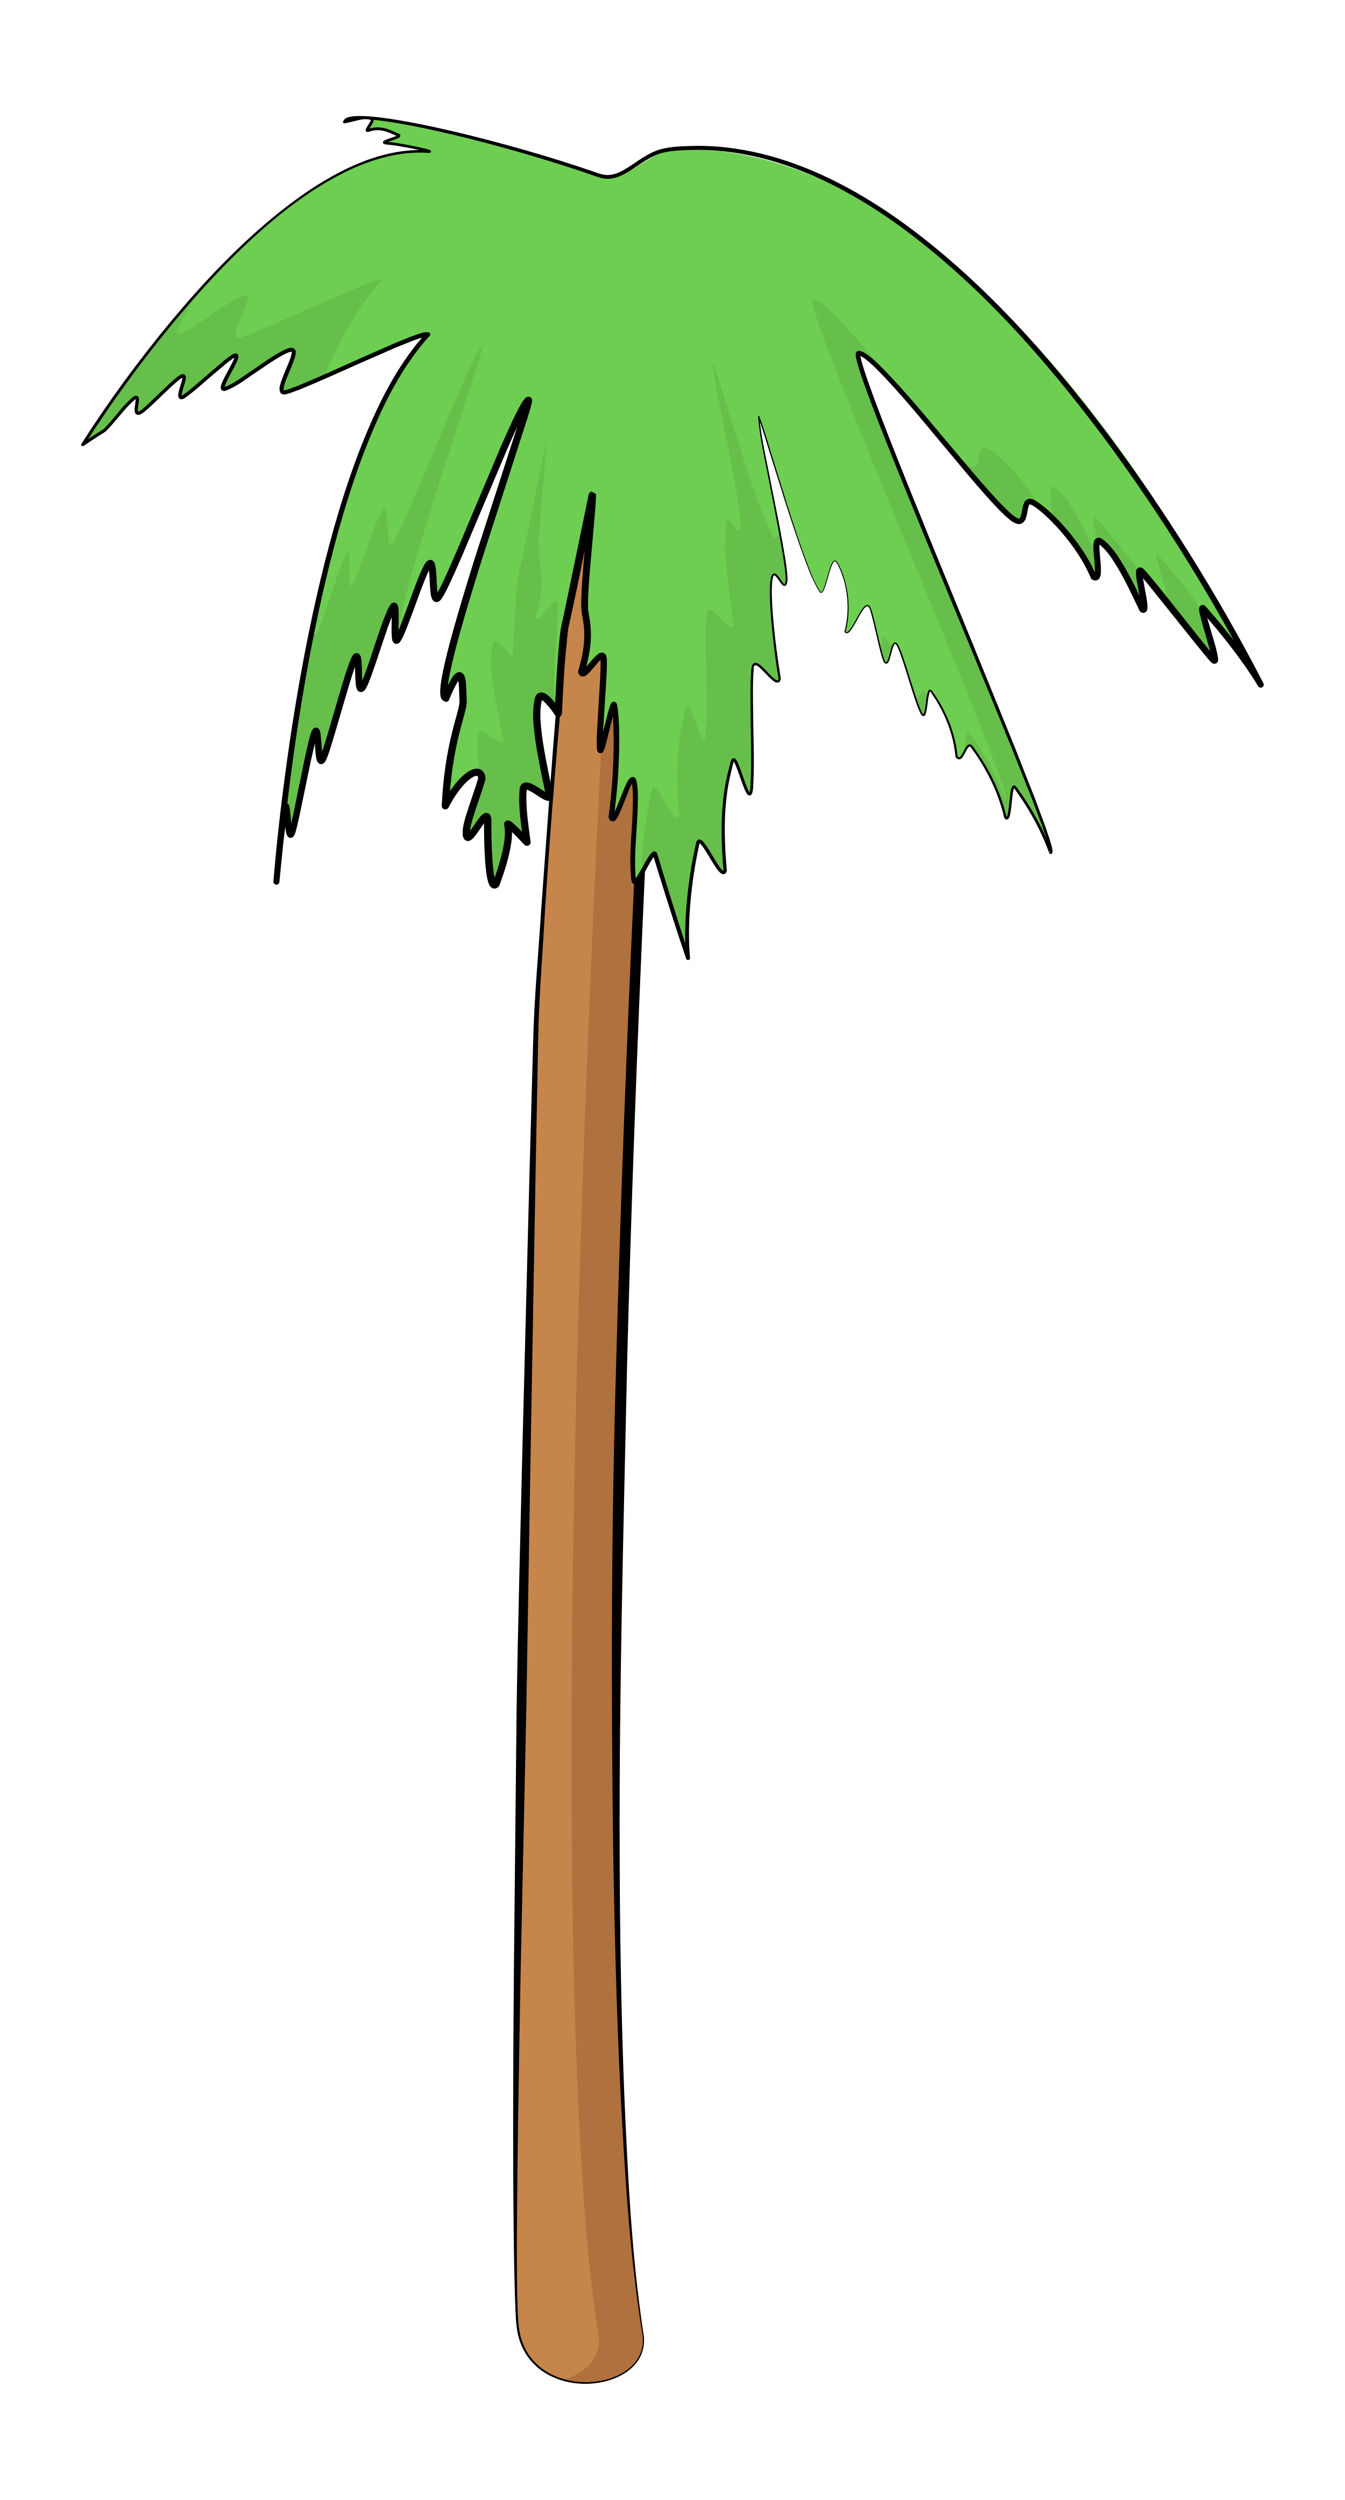<?xml version="1.0" encoding="iso-8859-1"?>
<!-- Generator: Adobe Illustrator 21.1.0, SVG Export Plug-In . SVG Version: 6.00 Build 0)  -->
<svg version="1.1" id="Layer_1" xmlns="http://www.w3.org/2000/svg" xmlns:xlink="http://www.w3.org/1999/xlink" x="0px" y="0px"
	 width="90.574px" height="168.31px" viewBox="0 0 90.574 168.31" style="enable-background:new 0 0 90.574 168.31;"
	 xml:space="preserve">
<path style="fill:#C6854A;" d="M43.29,157.113c0.727,4.096-7.947,5-8.447-0.624c-0.681-7.658,1.25-87.702,1.269-88.024
	c1.142-18.797,2.273-30.367,3.86-43.012c2.458,0.459,3.237-0.691,4.802,1.439C38.907,125.644,42.516,152.75,43.29,157.113z"/>
<path style="fill:#AF713E;" d="M44.774,26.892c-1.565-2.13-2.343-0.98-4.802-1.439c-0.005,0.039-0.01,0.078-0.015,0.117
	c0.593,0.084,1.129,0.386,1.816,1.322c-5.867,98.751-2.258,125.857-1.484,130.22c0.282,1.587-0.854,2.687-2.373,3.121
	c2.601,0.754,5.827-0.558,5.373-3.121C42.516,152.75,38.907,125.644,44.774,26.892z"/>
<g>
	<path d="M43.327,157.107c0.151,0.744-0.069,1.561-0.59,2.121c-0.514,0.567-1.223,0.915-1.952,1.103
		c-1.459,0.365-3.098,0.151-4.341-0.741c-0.614-0.448-1.101-1.074-1.372-1.787c-0.292-0.711-0.324-1.486-0.36-2.229
		c-0.061-1.499-0.088-2.997-0.11-4.495c-0.074-5.993-0.045-11.985,0-17.977l0.186-17.975c0.094-5.991,0.262-11.98,0.401-17.971
		l0.463-17.969l0.249-8.984c0.071-3.007,0.357-5.984,0.545-8.976c0.443-5.976,0.841-11.956,1.395-17.923
		c0.536-5.969,1.191-11.928,1.909-17.878l0.028-0.235l0.236,0.042c0.422,0.076,0.848,0.114,1.279,0.111
		c0.432,0.002,0.864-0.045,1.332-0.038c0.465-0.002,0.989,0.137,1.379,0.431c0.397,0.284,0.697,0.644,0.971,1.007l0.053,0.07
		l-0.005,0.092c-0.585,10.848-1.12,21.697-1.626,32.547c-0.489,10.851-0.896,21.705-1.171,32.562
		c-0.234,10.857-0.536,21.715-0.497,32.576c0.01,5.43,0.1,10.86,0.305,16.286C42.27,146.3,42.512,151.739,43.327,157.107z
		 M43.253,157.119c-0.875-5.369-1.174-10.806-1.468-16.229c-0.267-5.428-0.402-10.86-0.492-16.294
		c-0.147-10.866-0.131-21.737,0.195-32.6c0.291-10.863,0.711-21.721,1.215-32.575c0.488-10.855,1.12-21.702,1.822-32.544
		l0.048,0.162c-0.253-0.344-0.528-0.672-0.852-0.907c-0.321-0.241-0.692-0.345-1.11-0.353c-0.417-0.011-0.867,0.032-1.32,0.025
		c-0.454-0.001-0.912-0.046-1.36-0.131l0.264-0.193c-1.555,11.878-2.716,23.806-3.491,35.763c-0.162,2.988-0.424,5.983-0.468,8.967
		l-0.173,8.985l-0.32,17.971l-0.301,17.971l-0.389,17.969c-0.104,5.99-0.222,11.98-0.246,17.97c0,1.497-0.003,2.995,0.056,4.49
		c0.032,0.746,0.06,1.498,0.338,2.186c0.258,0.691,0.725,1.298,1.318,1.736c1.2,0.874,2.81,1.096,4.243,0.745
		c0.715-0.18,1.411-0.518,1.911-1.064C43.18,158.627,43.396,157.85,43.253,157.119z"/>
</g>
<path style="fill:#6ECE52;" d="M55.209,39.841c0.369,0.498,0.69-2.589,1.127-1.995c0.32,0.437,1.168,2.41,0.569,4.69
	c0.383,0.521,1.22-2.254,1.63-1.695c0.245,0.334,0.786,3.383,1.038,3.728c0.363,0.497,0.441-1.707,0.815-1.195
	c0.41,0.561,1.293,4.155,1.708,4.724c0.363,0.496,0.259-2.034,0.621-1.54c0.495,0.678,1.509,2.298,1.696,4.382
	c0.433,0.592,0.63-1.2,1.042-0.637c0.376,0.514,1.688,2.301,2.247,4.728c0.414,0.564,0.29-2.515,0.66-2.011
	c1.812,2.461,2.399,4.481,2.38,4.386c0.972,0.225-13.939-33.702-12.915-33.63c1.46,0.104,9.192,10.788,10.649,11.299
	c0.768,0.271,0.292-1.613,1.046-1.259c0.807,0.38,3.13,2.629,4.124,5.03c0.75,0.437-0.26-2.872,0.455-2.388
	c0.938,0.634,1.881,2.558,2.833,4.566c0.466,0.365-0.543-2.94-0.104-2.574c0.436,0.365,4.499,5.646,4.902,6.002
	c0.46,0.408-1.119-3.866-0.705-3.48c2.71,3.062,3.869,5.121,3.869,5.121S67.824,9.31,45.412,10.043
	c-1.583,0.052-3.345,2.409-5.088,1.767c-7.125-2.625-16.78-4.72-17.118-3.61c0.775-0.135,1.301-0.408,1.809-0.21
	c0.276,0.108-0.588,0.93-0.185,0.785c0.858-0.307,1.528,0.13,1.995,0.319c0.355,0.144-1.54,0.489-0.744,0.55
	c1.015,0.078,3.32,0.602,2.778,0.563C18.204,9.45,5.574,29.937,5.574,29.937s0.699-0.49,1.397-0.91
	c0.313-0.188,1.673-2.018,2.097-2.245c0.487-0.26-0.247,1.28,0.359,1.011c0.435-0.193,2.361-2.307,2.844-2.485
	c0.468-0.172-0.508,1.591-0.002,1.448c0.405-0.116,3.144-2.747,3.567-2.835c0.517-0.108-1.279,2.334-0.742,2.279
	c0.73-0.075,3.819-2.701,4.566-2.65c0.589,0.041-1.166,2.731-0.578,2.871c0.588,0.139,9.149-4.149,9.724-3.895
	C20.666,31.308,18.613,59.36,18.613,59.36s0.392-4.329,0.6-5.008c0.174-0.569,0.134,2.599,0.466,1.683
	c0.252-0.698,1.158-5.859,1.505-6.698c0.345-0.834,0.131,2.655,0.574,1.732c0.392-0.812,1.683-5.917,2.151-6.76
	c0.431-0.772,0.032,2.717,0.531,1.947c0.425-0.656,1.564-4.782,2.041-5.418c0.312-0.417-0.055,2.649,0.279,2.248
	c0.44-0.528,1.658-4.624,2.138-5.118c0.43-0.444,0.117,2.711,0.58,2.304c0.729-0.643,5.299-12.815,6.11-13.341
	c0.384-0.25-6.794,19.784-5.554,20.077c1.259-3.017,1.09-0.753,1.158,0.146c0.058,0.766-0.991,2.698-1.195,7.11
	c1.115-2.158,2.417-2.798,2.458-1.84c-0.495,1.667-1.082,2.968-1.052,3.702c0.048,1.16,1.394-1.991,1.446-0.933
	c-0.02,1.397,0.055,4.897,0.561,4.339c0.004,0.068,1.024-2.977,0.783-4.021c-0.062-0.27,1.303,1.2,1.303,1.2
	s-0.436-2.821-0.25-3.628c0.16-0.698,1.92,1.158,1.757,0.415c-0.912-4.167-0.97-5.445-0.748-6.422
	c0.184-0.81,1.344,0.955,1.344,0.955s0.212-4.839,0.452-5.884c0.702-3.064,1.834-8.977,1.839-8.846
	c0.033,0.935-0.661,6.748-0.495,7.9c0.094,0.65,0.456,1.765-0.246,4.021c0.117,0.637,1.349-1.62,1.489-0.953
	c0.134,0.64-0.376,5.564-0.225,6.223c0.094,0.412,0.846-3.447,0.946-3.032c0.194,0.8,0.274,4.086-0.199,7.543
	c0.239,0.919,1.288-3.304,1.535-2.406c0.324,1.172-0.321,5.635-0.002,6.719c0.153,0.524,1.278-2.285,1.427-1.791
	c1.223,4.06,2.214,6.985,2.214,6.985s-0.371-3.152,0.657-7.747c0.19-0.853,1.636,2.759,1.841,1.837
	c-0.417-4.56,0.266-6.413,0.458-7.276c0.239-1.079,1.055,3.055,1.296,1.955c0.231-1.058-0.112-7.347,0.114-8.386
	c0.196-0.906,1.618,1.676,1.804,0.81c-0.373-2.255-0.751-5.724-0.536-6.755c0.21-1.005,0.818,1.079,0.987,0.233
	c0.211-1.058-1.992-10.415-1.864-11.135C51.289,28.269,54.103,38.346,55.209,39.841z"/>
<g>
	<path style="fill:#67BF4B;" d="M32.456,52.424c-0.008-0.198-0.081-0.312-0.185-0.374c0.033,0.271,0.065,0.506,0.09,0.682
		C32.392,52.629,32.425,52.529,32.456,52.424z"/>
	<path style="fill:#67BF4B;" d="M52.117,36.174C51.011,34.679,48.198,24.602,48,24.379c-0.128,0.72,2.075,10.077,1.864,11.135
		c-0.169,0.846-0.777-1.238-0.987-0.233c-0.215,1.031,0.163,4.5,0.536,6.755c-0.186,0.866-1.608-1.716-1.804-0.81
		c-0.226,1.039,0.117,7.328-0.114,8.386c-0.241,1.1-1.057-3.034-1.296-1.955c-0.191,0.863-0.874,2.717-0.458,7.276
		c-0.205,0.922-1.65-2.69-1.841-1.837c-0.532,2.379-0.688,4.366-0.715,5.734c0.378-0.651,0.844-1.612,0.936-1.306
		c1.223,4.06,2.214,6.985,2.214,6.985s-0.371-3.152,0.657-7.747c0.19-0.853,1.636,2.759,1.841,1.837
		c-0.417-4.56,0.266-6.413,0.458-7.276c0.239-1.079,1.055,3.055,1.296,1.955c0.231-1.058-0.112-7.347,0.114-8.386
		c0.196-0.906,1.618,1.676,1.804,0.81c-0.373-2.255-0.751-5.724-0.536-6.755c0.21-1.005,0.818,1.079,0.987,0.233
		c0.074-0.372-0.152-1.779-0.47-3.469C52.365,36.091,52.244,36.345,52.117,36.174z"/>
	<path style="fill:#67BF4B;" d="M59.305,43.752c0.104,0.405,0.198,0.719,0.269,0.816c0.239,0.327,0.354-0.512,0.512-0.98
		c-0.172-0.289-0.333-0.525-0.459-0.698C59.434,42.627,59.374,43.215,59.305,43.752z"/>
	<path style="fill:#67BF4B;" d="M37.324,46.825c-0.152-0.658,0.358-5.583,0.224-6.223c-0.14-0.667-1.372,1.59-1.489,0.953
		c0.702-2.256,0.34-3.37,0.246-4.021c-0.166-1.152,0.527-6.966,0.494-7.9c-0.005-0.131-1.137,5.782-1.839,8.846
		c-0.24,1.045-0.451,5.884-0.451,5.884s-1.16-1.766-1.344-0.955c-0.222,0.977-0.164,2.255,0.748,6.422
		c0.163,0.743-1.597-1.113-1.757-0.415c-0.113,0.494,0.006,1.74,0.115,2.634c0.104,0.062,0.177,0.175,0.185,0.374
		c-0.031,0.105-0.063,0.206-0.095,0.308c0.027,0.192,0.045,0.312,0.045,0.312s-0.046-0.049-0.107-0.114
		c-0.454,1.423-0.922,2.538-0.895,3.196c0.048,1.16,1.394-1.991,1.446-0.933c-0.02,1.397,0.055,4.897,0.561,4.339
		c0.004,0.068,1.024-2.977,0.783-4.021c-0.062-0.27,1.303,1.2,1.303,1.2s-0.436-2.821-0.25-3.628c0.16-0.698,1.92,1.158,1.757,0.415
		c-0.912-4.167-0.97-5.445-0.748-6.422c0.184-0.81,1.344,0.955,1.344,0.955s0.051-1.16,0.131-2.466
		C37.542,46.33,37.367,47.011,37.324,46.825z"/>
	<path style="fill:#67BF4B;" d="M25.714,18.857c-0.575-0.253-9.136,4.034-9.724,3.895c-0.588-0.139,1.168-2.83,0.578-2.871
		c-0.747-0.051-3.836,2.575-4.566,2.65c-0.507,0.053,1.066-2.122,0.805-2.271c-4.266,4.871-7.233,9.676-7.233,9.676
		s0.699-0.49,1.397-0.91c0.313-0.188,1.673-2.018,2.097-2.245c0.487-0.26-0.247,1.28,0.359,1.011
		c0.435-0.193,2.361-2.307,2.844-2.485c0.468-0.172-0.508,1.591-0.002,1.448c0.405-0.116,3.144-2.747,3.567-2.835
		c0.517-0.108-1.279,2.334-0.742,2.279c0.73-0.075,3.819-2.701,4.566-2.65c0.589,0.041-1.166,2.731-0.578,2.871
		c0.199,0.047,1.321-0.418,2.729-1.039C22.923,22.751,24.214,20.475,25.714,18.857z"/>
	<path style="fill:#67BF4B;" d="M32.496,23.264c-0.811,0.526-5.381,12.699-6.11,13.341c-0.463,0.407-0.15-2.748-0.58-2.304
		c-0.479,0.494-1.698,4.59-2.138,5.118c-0.333,0.401,0.033-2.665-0.279-2.248c-0.476,0.636-1.615,4.762-2.041,5.418
		c-0.184,0.284-0.246-0.013-0.272-0.461c-1.855,8.963-2.463,17.231-2.463,17.231s0.392-4.329,0.6-5.008
		c0.174-0.569,0.134,2.599,0.466,1.683c0.252-0.698,1.158-5.859,1.505-6.698c0.345-0.834,0.131,2.655,0.574,1.732
		c0.392-0.812,1.683-5.917,2.151-6.76c0.431-0.772,0.032,2.717,0.531,1.947c0.425-0.656,1.564-4.782,2.041-5.418
		c0.312-0.417-0.055,2.649,0.279,2.248c0.014-0.016,0.03-0.046,0.045-0.069C26.638,40.433,32.855,23.031,32.496,23.264z"/>
	<path style="fill:#67BF4B;" d="M64.414,50.938c0.037,0.05,0.069,0.062,0.104,0.081c-0.057-0.212-0.113-0.424-0.18-0.625
		C64.367,50.573,64.397,50.752,64.414,50.938z"/>
	<path style="fill:#67BF4B;" d="M66.431,30.147c-0.754-0.355-0.278,1.529-1.046,1.259c-0.411-0.144-1.323-1.1-2.453-2.399
		c2.37,2.83,4.793,5.802,5.545,6.066c0.768,0.271,0.292-1.613,1.046-1.259c0.136,0.064,0.326,0.197,0.534,0.359
		C68.93,32.179,67.123,30.474,66.431,30.147z"/>
	<path style="fill:#67BF4B;" d="M73.739,34.782c-0.262-0.219-0.007,0.875,0.141,1.711c0.04-0.087,0.108-0.115,0.223-0.037
		c0.938,0.634,1.881,2.558,2.833,4.566c0.415,0.325-0.334-2.246-0.198-2.565C75.465,36.859,73.992,34.994,73.739,34.782z"/>
	<path style="fill:#67BF4B;" d="M77.936,37.304c-0.363-0.338,0.808,2.911,0.789,3.436c1.283,1.609,2.771,3.503,3.008,3.712
		c0.382,0.339-0.638-2.542-0.76-3.312C80.349,40.237,79.362,38.916,77.936,37.304z"/>
	<path style="fill:#67BF4B;" d="M71.01,32.79c-0.524-0.355-0.122,1.328-0.166,2.079c0.981,0.961,2.165,2.434,2.803,3.976
		c0.422,0.246,0.287-0.697,0.215-1.481c-0.007-0.004-0.011-0.001-0.019-0.007C72.891,35.348,71.949,33.424,71.01,32.79z"/>
	<path style="fill:#67BF4B;" d="M54.737,20.107c-1.024-0.072,13.888,33.854,12.915,33.63c0.02,0.096-0.568-1.925-2.38-4.386
		c-0.213-0.29-0.262,0.603-0.344,1.309c0.16-0.313,0.316-0.649,0.529-0.358c0.376,0.514,1.688,2.301,2.247,4.728
		c0.414,0.564,0.29-2.515,0.66-2.011c1.812,2.461,2.399,4.481,2.38,4.386c0.972,0.225-13.939-33.702-12.915-33.63
		c0.518,0.037,1.825,1.406,3.36,3.178C58.563,23.815,55.587,20.168,54.737,20.107z"/>
	<path style="fill:#67BF4B;" d="M61.716,47.205c0.146,0.421,0.279,0.75,0.382,0.891c0.249,0.34,0.278-0.739,0.388-1.295
		c-0.043-0.06-0.089-0.124-0.121-0.167C62.1,46.272,61.923,46.88,61.716,47.205z"/>
	<path style="fill:#67BF4B;" d="M61.188,26.953c0.611,0.729,1.203,1.432,1.744,2.055C62.339,28.298,61.749,27.599,61.188,26.953z"/>
	<path style="fill:#67BF4B;" d="M73.862,37.364c0.162,0.095,0.113-0.331,0.018-0.87C73.811,36.642,73.827,36.98,73.862,37.364z"/>
	<path style="fill:#67BF4B;" d="M32.361,52.732c-0.021,0.066-0.041,0.133-0.062,0.198c0.062,0.065,0.107,0.114,0.107,0.114
		S32.388,52.924,32.361,52.732z"/>
</g>
<g>
	<path d="M55.228,39.825c0.103,0.143,0.198-0.11,0.245-0.223c0.056-0.144,0.101-0.292,0.145-0.441
		c0.088-0.298,0.166-0.6,0.265-0.897c0.052-0.147,0.103-0.296,0.197-0.431c0.033-0.068,0.166-0.133,0.238-0.051
		c0.065,0.067,0.095,0.126,0.138,0.198c0.155,0.275,0.27,0.566,0.367,0.864c0.382,1.19,0.432,2.488,0.12,3.702l-0.006-0.031
		c0.12,0.154,0.299-0.122,0.398-0.265c0.112-0.174,0.213-0.357,0.314-0.541c0.101-0.183,0.201-0.368,0.312-0.547
		c0.126-0.158,0.203-0.4,0.479-0.432c0.146,0.037,0.174,0.174,0.214,0.265c0.037,0.1,0.066,0.201,0.096,0.302l0.159,0.609
		l0.29,1.223c0.099,0.406,0.192,0.816,0.323,1.209c0.036,0.094,0.067,0.2,0.133,0.247c0.032,0.046,0.101-0.063,0.132-0.153
		c0.073-0.189,0.119-0.395,0.173-0.597c0.082-0.194,0.049-0.427,0.304-0.586c0.185,0.03,0.192,0.161,0.254,0.247
		c0.048,0.096,0.089,0.193,0.129,0.291c0.155,0.393,0.283,0.792,0.412,1.19c0.257,0.798,0.492,1.603,0.774,2.388
		c0.072,0.195,0.146,0.391,0.237,0.573c0.029,0.082,0.136,0.196,0.115,0.16c0.041-0.047,0.069-0.165,0.087-0.26
		c0.081-0.407,0.083-0.824,0.205-1.248c0.027-0.048,0.027-0.125,0.146-0.159c0.117,0.014,0.138,0.091,0.17,0.125l0.181,0.259
		c0.116,0.176,0.229,0.354,0.333,0.537c0.211,0.365,0.398,0.743,0.56,1.133c0.323,0.779,0.535,1.605,0.617,2.447l-0.013-0.035
		c0.153,0.269,0.315-0.127,0.436-0.351c0.07-0.127,0.122-0.262,0.257-0.379c0.07-0.072,0.23-0.053,0.284,0.019
		c0.066,0.063,0.1,0.122,0.144,0.179c0.339,0.463,0.65,0.947,0.93,1.449c0.562,1.001,0.997,2.077,1.261,3.198l-0.014-0.029
		c0.07,0.046-0.011,0.052,0.037,0.006c0.027-0.054,0.046-0.129,0.062-0.201c0.03-0.148,0.05-0.301,0.068-0.455l0.105-0.931
		c0.043-0.163,0.005-0.3,0.173-0.498c0.097-0.062,0.192,0.024,0.209,0.054l0.073,0.098l0.137,0.189
		c0.183,0.255,0.357,0.515,0.526,0.778c0.338,0.527,0.65,1.071,0.933,1.63c0.141,0.28,0.275,0.563,0.399,0.851l0.18,0.435
		l0.084,0.22l0.04,0.111l0.02,0.055l0.01,0.027l0.004,0.013c0.002,0.004,0-0.001-0.001-0.001l-0.001-0.001l-0.014-0.02
		c-0.135-0.092-0.202,0.152-0.16,0.079l0.113-0.108c-0.108,0.023-0.059,0.052-0.07,0.002c-0.001-0.031-0.006-0.067-0.012-0.104
		l-0.05-0.222l-0.133-0.447l-0.305-0.888l-0.662-1.762l-1.391-3.501l-2.862-6.974c-1.918-4.645-3.86-9.281-5.716-13.954
		c-0.461-1.169-0.918-2.341-1.344-3.526c-0.208-0.598-0.426-1.182-0.569-1.82c-0.014-0.085-0.033-0.16-0.028-0.275
		c0.001-0.026,0.006-0.067,0.03-0.119c0.02-0.033,0.054-0.075,0.1-0.091c0.047-0.022,0.123-0.011,0.114-0.011
		c0.034,0.004,0.079,0.013,0.136,0.034c0.188,0.069,0.316,0.162,0.452,0.259c0.263,0.195,0.498,0.411,0.728,0.629
		c1.796,1.79,3.361,3.757,4.987,5.673c0.808,0.962,1.615,1.924,2.448,2.859c0.417,0.465,0.841,0.929,1.29,1.35
		c0.221,0.196,0.469,0.433,0.688,0.488c0.075,0.075,0.191-0.243,0.229-0.552c0.031-0.156,0.051-0.317,0.135-0.503
		c0.041-0.088,0.124-0.212,0.277-0.26c0.151-0.041,0.271,0.004,0.36,0.042c0.32,0.16,0.563,0.361,0.813,0.568
		c0.49,0.416,0.933,0.873,1.353,1.352c0.83,0.962,1.567,2.019,2.07,3.208l-0.085-0.097c0.02,0.01,0.034,0.011,0.018,0.012
		c-0.032-0.009-0.068,0.035-0.062,0.026c0.007-0.006,0.026-0.087,0.03-0.157c0.01-0.151,0.001-0.319-0.011-0.487l-0.091-1.038
		c-0.002-0.186-0.031-0.348,0.049-0.602c0.017-0.057,0.088-0.178,0.226-0.212c0.147-0.031,0.215,0.025,0.273,0.051
		c0.118,0.076,0.151,0.109,0.232,0.169c0.299,0.257,0.516,0.528,0.728,0.819c0.813,1.164,1.386,2.432,1.991,3.677l-0.062-0.077
		c-0.015-0.011,0.01,0-0.045-0.018c-0.042-0.018-0.148,0.029-0.166,0.067c-0.033,0.059-0.009,0.022-0.015,0.003
		c0.004-0.049-0.001-0.12-0.008-0.188c-0.014-0.139-0.037-0.284-0.062-0.429l-0.164-0.88c-0.044-0.317-0.133-0.55-0.097-0.98
		c0.015-0.037,0.011-0.089,0.099-0.169c0.098-0.095,0.253-0.051,0.289-0.028c0.105,0.061,0.106,0.083,0.139,0.109l0.167,0.181
		l0.295,0.346c0.77,0.925,1.507,1.868,2.252,2.805l1.117,1.405l0.563,0.696l0.285,0.34l0.139,0.153l0.015,0.014
		c-0.012-0.008,0.036,0.028-0.025-0.016l0.012,0.008l0.023,0.016c-0.046-0.048-0.18-0.032-0.21,0.006
		c-0.035,0.017-0.065,0.063-0.07,0.094l-0.003,0.005c0.001,0.011,0-0.009-0.001-0.02c-0.072-0.513-0.276-1.124-0.434-1.687
		l-0.249-0.867l-0.114-0.444l-0.046-0.238c-0.004-0.052-0.015-0.077-0.008-0.161c0.004-0.007-0.009-0.138,0.139-0.221
		c0.049-0.024,0.115-0.028,0.161-0.016c0.04,0.011,0.034,0.014,0.053,0.022c0.026,0.015,0.051,0.032,0.074,0.051l0.01,0.01
		l0.004,0.005c0.711,0.807,1.399,1.635,2.052,2.491c0.652,0.859,1.278,1.729,1.836,2.67l-0.363,0.192
		c-3.01-5.866-6.514-11.5-10.442-16.803c-3.953-5.269-8.37-10.284-13.706-14.174c-2.667-1.92-5.592-3.54-8.763-4.425
		c-1.582-0.439-3.218-0.689-4.859-0.689c-0.807,0.021-1.669,0.015-2.422,0.223c-0.768,0.234-1.417,0.75-2.123,1.197
		c-0.354,0.219-0.739,0.431-1.179,0.504c-0.439,0.09-0.902-0.06-1.27-0.203c-0.779-0.271-1.563-0.529-2.351-0.778
		c-1.575-0.496-3.162-0.956-4.759-1.378c-1.597-0.421-3.203-0.81-4.821-1.132c-0.81-0.16-1.622-0.305-2.438-0.407
		c-0.408-0.051-0.817-0.09-1.225-0.101c-0.204-0.003-0.408-0.002-0.604,0.023c-0.186,0.021-0.415,0.085-0.448,0.189L23.188,8.1
		C23.602,8.034,24,7.889,24.445,7.831c0.111-0.013,0.227-0.014,0.343,0.001c0.058,0.006,0.115,0.021,0.171,0.035
		c0.044,0.023,0.124,0.012,0.19,0.129c0.043,0.232-0.06,0.279-0.102,0.391l-0.173,0.271c-0.025,0.037-0.055,0.1-0.054,0.101
		c-0.002,0.018,0.005-0.039-0.038-0.056c-0.005-0.011-0.026-0.011-0.023-0.01l0.062-0.018c0.098-0.033,0.208-0.062,0.323-0.081
		c0.223-0.035,0.452-0.026,0.67,0.018c0.22,0.042,0.428,0.12,0.626,0.207l0.292,0.132l0.153,0.068
		c-0.001-0.001,0.059,0.027,0.073,0.083c0.02,0.066-0.021,0.109-0.033,0.124c-0.037,0.039-0.062,0.049-0.091,0.066
		c-0.212,0.103-0.413,0.156-0.613,0.228c-0.091,0.032-0.215,0.077-0.258,0.108c-0.011,0.007,0.034-0.021,0.003-0.079
		c-0.018-0.027-0.021-0.021-0.015-0.019c0.013,0.004,0.036,0.009,0.059,0.012l0.154,0.015c0.432,0.042,0.853,0.116,1.274,0.195
		c0.42,0.08,0.839,0.166,1.256,0.273l0.157,0.044l0.083,0.028c0.021,0.02,0.013-0.023,0.085,0.07
		c0.014,0.102-0.028,0.099-0.038,0.111c-0.018,0.013-0.05,0.018-0.047,0.016l-0.03,0.001l-0.324-0.013
		c-0.214-0.015-0.423-0.005-0.633-0.002c-1.693,0.068-3.339,0.619-4.851,1.38c-1.518,0.766-2.93,1.732-4.255,2.8
		c-2.648,2.145-4.991,4.645-7.169,7.264c-2.167,2.629-4.187,5.388-6.01,8.265l-0.147-0.139c0.325-0.227,0.653-0.445,0.987-0.658
		c0.159-0.108,0.353-0.206,0.487-0.316c0.122-0.115,0.262-0.272,0.387-0.417c0.532-0.587,0.96-1.226,1.62-1.762
		c0.053-0.024,0.095-0.074,0.233-0.043c0.135,0.073,0.114,0.171,0.126,0.223c0.004,0.119-0.013,0.216-0.026,0.316
		C9.302,27.377,9.26,27.612,9.3,27.71c-0.02,0.006,0.026,0.011,0.112-0.035c0.063-0.037,0.146-0.103,0.217-0.162
		c0.147-0.123,0.292-0.257,0.434-0.391c0.573-0.537,1.12-1.103,1.726-1.622c0.078-0.064,0.156-0.128,0.241-0.188
		c0.105-0.039,0.128-0.164,0.392-0.107c0.181,0.217,0.062,0.296,0.069,0.406c-0.022,0.102-0.05,0.198-0.079,0.293
		c-0.056,0.19-0.118,0.378-0.156,0.559c-0.022,0.079-0.022,0.205-0.016,0.197c-0.025-0.024-0.029-0.014-0.004-0.02
		c0.055-0.021,0.06-0.031,0.108-0.06c0.619-0.445,1.204-0.994,1.801-1.501l0.904-0.767c0.154-0.125,0.309-0.249,0.477-0.365
		c0.096-0.054,0.145-0.122,0.326-0.153c-0.012-0.014,0.165,0.016,0.177,0.093c0.031,0.062,0.025,0.11,0.023,0.142
		c-0.007,0.071-0.025,0.121-0.042,0.173c-0.152,0.391-0.354,0.723-0.535,1.073c-0.092,0.173-0.182,0.346-0.258,0.521
		c-0.037,0.086-0.072,0.175-0.089,0.253c-0.014,0.038,0.002,0.077-0.012,0.046c-0.032-0.042-0.064-0.013,0.007-0.032
		c0.661-0.248,1.321-0.774,1.964-1.2c0.652-0.444,1.286-0.91,2.007-1.281c0.193-0.073,0.355-0.204,0.66-0.147
		c0.246,0.17,0.143,0.319,0.151,0.42c-0.018,0.111-0.048,0.208-0.079,0.306c-0.129,0.385-0.293,0.744-0.44,1.106
		c-0.074,0.181-0.145,0.362-0.203,0.543c-0.057,0.166-0.107,0.399-0.073,0.468c-0.058,0.026,0.22-0.029,0.38-0.091l0.546-0.205
		c1.452-0.59,2.882-1.257,4.32-1.897l2.166-0.952l1.099-0.448l0.563-0.202c0.216-0.046,0.331-0.155,0.683-0.101
		c0.071,0.011,0.119,0.077,0.108,0.148c-0.004,0.026-0.016,0.048-0.032,0.067l-0.026,0.028c-2.145,2.38-3.484,5.378-4.61,8.372
		c-1.107,3.02-1.944,6.135-2.651,9.275c-0.703,3.143-1.267,6.316-1.736,9.503c-0.465,3.187-0.848,6.391-1.105,9.597l-0.404-0.033
		c0.161-1.636,0.284-3.25,0.564-4.9c0.013-0.057,0.021-0.099,0.048-0.179c0.011-0.023-0.006,0.003,0.028-0.062
		c0.018-0.028,0.029-0.047,0.062-0.076c0.09-0.084,0.27-0.032,0.27-0.005c0.102,0.098,0.073,0.104,0.093,0.134l0.016,0.058
		c0.028,0.128,0.035,0.225,0.047,0.332l0.053,0.614c0.018,0.202,0.037,0.404,0.067,0.594c0.008,0.08,0.051,0.218,0.042,0.199
		c-0.015-0.012-0.01-0.028-0.098-0.057c-0.069-0.009-0.12,0.012-0.144,0.037c-0.019,0.016-0.016,0.018-0.007,0
		c0.014-0.03,0.026-0.059,0.042-0.111c0.204-0.751,0.353-1.579,0.518-2.372l0.492-2.407l0.273-1.204
		c0.051-0.202,0.1-0.399,0.175-0.612c0.023-0.062,0.041-0.11,0.078-0.174c0.035-0.03,0.026-0.118,0.239-0.16
		c0.149,0.008,0.166,0.061,0.217,0.11c0.023,0.034,0.03,0.053,0.043,0.081c0.053,0.155,0.055,0.247,0.071,0.359l0.102,1.221
		c0.012,0.095,0.026,0.194,0.047,0.267c-0.007,0.031,0.063,0.076-0.045-0.008c-0.089-0.043-0.198,0.014-0.184,0.017
		c-0.012,0.014,0.003-0.007,0.006-0.011c0.074-0.136,0.141-0.336,0.205-0.524c0.252-0.767,0.475-1.557,0.704-2.341l0.696-2.357
		c0.123-0.393,0.245-0.784,0.393-1.177l0.123-0.298c0.026-0.054,0.044-0.097,0.086-0.164c0.009-0.015,0.025-0.045,0.078-0.1
		c0.02-0.035,0.192-0.154,0.356-0.041c0.166,0.171,0.116,0.21,0.147,0.28l0.025,0.174l0.021,0.319
		c0.018,0.414,0.012,0.828,0.051,1.209c0.006,0.084,0.036,0.205,0.038,0.201c-0.001,0.005-0.031-0.066-0.142-0.063
		c-0.072,0.005-0.092,0.037-0.083,0.025c0.007-0.009,0.023-0.027,0.05-0.077c0.08-0.145,0.158-0.344,0.229-0.527
		c0.285-0.754,0.533-1.536,0.794-2.312c0.269-0.778,0.501-1.551,0.87-2.33l0.086-0.152c0.027-0.036,0.016-0.034,0.074-0.1
		c0.026-0.018-0.027,0.005,0.091-0.069c0.077-0.054,0.231-0.021,0.292,0.045c0.133,0.18,0.088,0.208,0.113,0.278
		c0.009,0.062,0.012,0.117,0.015,0.171c0.011,0.218,0.007,0.423,0.005,0.629c-0.002,0.405-0.025,0.831,0.012,1.191
		c0.001,0.037,0.023,0.089,0.007,0.059c-0.017-0.019-0.009-0.032-0.099-0.073c-0.078-0.017-0.124-0.004-0.161,0.022
		c-0.019,0.009-0.029,0.032-0.005-0.004c0.048-0.07,0.082-0.136,0.128-0.23c0.084-0.175,0.161-0.362,0.236-0.549l0.431-1.142
		c0.282-0.767,0.552-1.539,0.869-2.306c0.081-0.192,0.164-0.383,0.266-0.577c0.067-0.108,0.077-0.171,0.228-0.328
		c0.029-0.013-0.001-0.029,0.159-0.084c0.056-0.017,0.132-0.002,0.191,0.025c0.042,0.023,0.077,0.056,0.105,0.088
		c0.069,0.101,0.079,0.164,0.097,0.227c0.092,0.462,0.08,0.853,0.109,1.265c0.011,0.202,0.024,0.403,0.049,0.591
		c0.013,0.089,0.035,0.188,0.053,0.229c0-0.002,0.009,0.009-0.02-0.02c-0.019-0.021-0.113-0.045-0.144-0.025
		c-0.032,0.01-0.027,0.016-0.03,0.015c0.021-0.021,0.031-0.034,0.036-0.043c0.19-0.276,0.377-0.677,0.546-1.033
		c0.682-1.476,1.305-2.991,1.939-4.498l1.914-4.524c0.33-0.751,0.661-1.5,1.032-2.241c0.094-0.185,0.19-0.369,0.298-0.553
		c0.054-0.092,0.112-0.184,0.181-0.278c0.037-0.048,0.072-0.095,0.137-0.152l0.027-0.022c0.097-0.018-0.178,0.01,0.225-0.045
		c-0.047-0.037,0.187,0.08,0.175,0.235c-0.002,0.102-0.009,0.094-0.014,0.138c-0.099,0.433-0.224,0.808-0.344,1.205l-3.012,9.343
		c-0.489,1.559-0.969,3.122-1.411,4.693c-0.22,0.786-0.433,1.573-0.616,2.364c-0.091,0.395-0.175,0.792-0.239,1.186
		c-0.03,0.197-0.057,0.394-0.067,0.584c-0.004,0.094-0.005,0.188,0.004,0.266c-0.007,0.089,0.077,0.119-0.047,0.054l-0.274,0.14
		c0.179-0.418,0.352-0.833,0.604-1.246c0.068-0.103,0.13-0.207,0.266-0.321c0.052-0.047,0.232-0.158,0.423-0.045
		c0.146,0.104,0.161,0.197,0.189,0.265c0.084,0.279,0.084,0.498,0.1,0.732l0.024,0.673c0.002,0.107,0.02,0.204,0.007,0.367
		c-0.011,0.13-0.035,0.247-0.06,0.362c-0.104,0.456-0.233,0.878-0.344,1.311c-0.461,1.718-0.706,3.484-0.787,5.262l-0.454-0.122
		c0.3-0.578,0.653-1.133,1.096-1.633c0.229-0.245,0.474-0.48,0.805-0.655c0.17-0.071,0.383-0.173,0.664-0.062
		c0.287,0.14,0.334,0.429,0.349,0.61c0.002,0.025-0.001,0.049-0.007,0.071l-0.002,0.009c-0.259,0.884-0.586,1.747-0.849,2.604
		c-0.063,0.214-0.121,0.428-0.159,0.637c-0.017,0.104-0.031,0.207-0.033,0.303c-0.02,0.077,0.042,0.257-0.012,0.154
		c-0.02-0.029-0.134-0.063-0.153-0.043c-0.026,0.006-0.021,0.011-0.011,0c0.019-0.013,0.055-0.05,0.086-0.084
		c0.064-0.074,0.13-0.162,0.194-0.251l0.39-0.562c0.068-0.096,0.139-0.192,0.226-0.291c0.046-0.05,0.089-0.1,0.173-0.157
		c0.04-0.024,0.099-0.069,0.22-0.069c0.137-0.007,0.253,0.126,0.269,0.175c0.1,0.235,0.052,0.338,0.062,0.456l-0.001,0.339
		c0.001,0.454,0.01,0.908,0.027,1.36c0.018,0.452,0.043,0.905,0.089,1.35c0.023,0.222,0.052,0.444,0.097,0.651
		c0.021,0.103,0.049,0.207,0.081,0.279c0.009,0.034,0.047,0.062-0.003,0.023c-0.09-0.049-0.185,0.02-0.151,0.004l-0.048,0.078
		c0.34-0.922,0.646-1.868,0.78-2.819c0.031-0.237,0.045-0.473,0.038-0.702c-0.006-0.114-0.017-0.225-0.039-0.331l-0.012-0.086
		c0.003-0.021-0.009,0.037,0.008-0.08c0.018-0.091,0.114-0.168,0.148-0.174c0.045-0.021,0.12-0.024,0.15-0.017l0.046,0.013
		c0.097,0.039,0.112,0.06,0.148,0.084c0.062,0.046,0.111,0.089,0.161,0.133c0.383,0.351,0.721,0.71,1.066,1.077l-0.421,0.204
		c-0.152-1.204-0.367-2.352-0.262-3.643l0.013-0.066l0.024-0.081c0.013-0.05,0.093-0.174,0.167-0.213
		c0.175-0.102,0.314-0.064,0.41-0.045c0.193,0.054,0.332,0.133,0.47,0.212c0.27,0.157,0.518,0.338,0.752,0.467
		c0.051,0.031,0.126,0.056,0.112,0.051c0.007-0.026-0.169,0.05-0.167,0.117c-0.011,0.052-0.003,0.026-0.009,0.011l-0.092-0.43
		l-0.185-0.879c-0.235-1.175-0.471-2.35-0.565-3.568c-0.021-0.305-0.029-0.614-0.011-0.927c0.01-0.156,0.027-0.314,0.053-0.469
		l0.044-0.233c0.008-0.041,0.023-0.094,0.039-0.135c0.027-0.07,0.062-0.135,0.128-0.195c0.149-0.143,0.381-0.112,0.469-0.065
		c0.109,0.045,0.182,0.1,0.251,0.154c0.137,0.11,0.245,0.226,0.351,0.344c0.208,0.238,0.388,0.48,0.562,0.74l-0.455,0.125
		c0.051-1.124,0.111-2.246,0.189-3.369c0.039-0.562,0.082-1.123,0.141-1.687c0.032-0.284,0.061-0.561,0.124-0.861l0.183-0.82
		l1.364-6.59l0.168-0.826l0.087-0.414l0.023-0.106l0.012-0.054l0.009-0.035l0.004-0.018c0.053-0.04-0.122,0.095,0.147-0.16
		c0.634,0.308,0.192,0.188,0.327,0.221l-0.002,0.22c-0.025,0.577-0.078,1.131-0.126,1.693l-0.294,3.352
		c-0.043,0.558-0.083,1.116-0.104,1.671c-0.009,0.276-0.016,0.555,0.001,0.817c0.022,0.245,0.09,0.532,0.127,0.818
		c0.167,1.159-0.037,2.331-0.377,3.414l0.006-0.102c0.006,0.035,0.016-0.029-0.1-0.061c-0.08,0.003-0.035,0.006-0.017-0.015
		c0.056-0.041,0.124-0.108,0.188-0.177l0.389-0.447c0.139-0.154,0.258-0.309,0.466-0.462c0.063-0.033,0.116-0.091,0.28-0.085
		c0.195,0.028,0.261,0.208,0.269,0.261c0.031,0.132,0.029,0.246,0.033,0.35c-0.001,0.824-0.068,1.616-0.118,2.419l-0.149,2.396
		l-0.018,0.594l0.003,0.29l0.009,0.137l0.008,0.056l0.001,0.007c-0.007-0.019,0.017,0.047-0.016-0.042l0.002,0.004l0.007,0.018
		c0.004,0.019,0.008-0.014-0.06-0.07c-0.068-0.05-0.164-0.03-0.19-0.009c-0.017,0.006-0.033,0.017-0.044,0.031
		c0.019-0.054,0.107-0.323,0.148-0.49l0.149-0.579l0.294-1.167c0.052-0.196,0.103-0.39,0.17-0.591
		c0.019-0.053,0.033-0.099,0.069-0.168c0.019-0.026,0.001-0.018,0.055-0.077c0.034-0.024,0.018-0.033,0.1-0.059
		c0.129-0.032,0.235,0.089,0.216,0.083c0.065,0.129,0.036,0.106,0.051,0.142c0.021,0.104,0.038,0.214,0.05,0.314
		c0.09,0.816,0.095,1.62,0.089,2.427c-0.023,1.611-0.142,3.219-0.362,4.815l-0.004-0.067c-0.004,0.031,0.06,0.068-0.044,0.004
		c-0.13,0.001-0.069,0.019-0.059-0.018c0.046-0.06,0.094-0.151,0.138-0.238c0.087-0.18,0.166-0.37,0.243-0.561l0.467-1.162
		c0.098-0.198,0.149-0.379,0.343-0.598c0.038-0.029,0.069-0.069,0.175-0.081c0.101-0.005,0.191,0.075,0.205,0.113
		c0.054,0.086,0.063,0.157,0.075,0.203c0.024,0.1,0.041,0.226,0.051,0.329c0.041,0.43,0.033,0.849,0.022,1.269
		c-0.029,1.66-0.29,3.353-0.131,4.949c0.01,0.037,0.023,0.108,0.03,0.115c0.021-0.007-0.094-0.081-0.113-0.054
		c-0.027,0.01-0.007,0.002,0-0.006c0.051-0.048,0.112-0.134,0.165-0.216c0.109-0.167,0.21-0.348,0.311-0.528
		c0.222-0.365,0.356-0.723,0.7-1.097c0.035-0.019,0.061-0.068,0.184-0.06c0.058,0.004,0.096,0.041,0.13,0.078
		c0.016,0.026,0.027,0.051,0.038,0.078l0.046,0.151l0.089,0.299l0.18,0.597l0.365,1.192c0.491,1.588,0.994,3.174,1.519,4.75
		l-0.257,0.059c-0.149-1.836-0.015-3.66,0.242-5.466c0.066-0.451,0.142-0.901,0.229-1.349l0.137-0.67l0.079-0.345
		c-0.017-0.019,0.105-0.234,0.254-0.176c0.102,0.034,0.146,0.085,0.193,0.129c0.325,0.372,0.522,0.771,0.766,1.157
		c0.118,0.192,0.235,0.386,0.364,0.564c0.063,0.088,0.134,0.176,0.203,0.235c0.032,0.03,0.07,0.032,0.035,0.034
		c-0.019,0.021,0.011-0.025,0.019-0.064l-0.002,0.035c-0.153-1.767-0.205-3.557,0.048-5.326c0.063-0.441,0.15-0.88,0.257-1.312
		l0.161-0.642c0.02-0.07,0.018-0.097,0.061-0.184c0.023-0.032,0.048-0.095,0.146-0.102c0.08,0.001,0.122,0.046,0.145,0.069
		c0.097,0.111,0.132,0.212,0.182,0.317c0.177,0.417,0.305,0.84,0.456,1.254c0.076,0.205,0.15,0.417,0.25,0.595
		c0.021,0.043,0.06,0.085,0.066,0.089c-0.036-0.006-0.05,0.023-0.021-0.031c0.029-0.083,0.044-0.202,0.056-0.303
		c0.11-1.749,0.019-3.531,0.014-5.299c-0.001-0.887-0.028-1.77,0.05-2.665c0.018-0.116,0.016-0.219,0.094-0.356
		c0.116-0.165,0.331-0.08,0.407-0.019c0.2,0.135,0.349,0.3,0.504,0.459c0.153,0.16,0.302,0.324,0.462,0.468
		c0.079,0.07,0.165,0.14,0.246,0.171c0.077,0.027,0.093-0.003,0.124-0.108l-0.001,0.029c-0.259-1.627-0.46-3.261-0.56-4.906
		c-0.022-0.412-0.037-0.824-0.025-1.238c0.007-0.208,0.02-0.415,0.059-0.625c0.031-0.101,0.03-0.215,0.152-0.318
		c0.195-0.078,0.27,0.085,0.337,0.145c0.134,0.165,0.234,0.351,0.362,0.492c0.121,0.186,0.149-0.117,0.154-0.291
		c-0.008-0.402-0.069-0.812-0.127-1.216c-0.25-1.622-0.578-3.234-0.894-4.847c-0.292-1.622-0.703-3.205-0.838-4.873
		c-0.004-0.022,0.011-0.044,0.033-0.048c0.019-0.003,0.038,0.01,0.046,0.026c0.384,1.008,0.641,1.995,0.961,2.995l0.929,2.986
		c0.316,0.993,0.64,1.984,0.987,2.967C54.366,37.936,54.681,38.945,55.228,39.825z M55.19,39.857
		c-0.56-0.894-0.877-1.898-1.244-2.873c-0.35-0.982-0.677-1.973-0.998-2.966l-0.939-2.984c-0.315-0.985-0.601-2.017-0.952-2.958
		l0.079-0.022c0.141,1.605,0.557,3.227,0.854,4.836c0.321,1.612,0.654,3.223,0.91,4.85c0.059,0.408,0.123,0.814,0.133,1.234
		c0.002,0.105-0.006,0.22-0.044,0.326c-0.02,0.046-0.039,0.134-0.152,0.151c-0.102-0.003-0.138-0.059-0.179-0.096
		c-0.149-0.164-0.244-0.345-0.371-0.498c-0.055-0.076-0.15-0.145-0.162-0.118c-0.043,0.03-0.074,0.142-0.093,0.234
		c-0.037,0.195-0.048,0.399-0.055,0.602c-0.01,0.408,0.006,0.817,0.029,1.227c0.104,1.637,0.311,3.269,0.575,4.889l0.001,0.005
		c0.001,0.008,0,0.016-0.002,0.024c-0.018,0.061-0.029,0.127-0.096,0.189c-0.067,0.065-0.172,0.059-0.233,0.035
		c-0.126-0.05-0.212-0.127-0.299-0.202c-0.17-0.152-0.319-0.316-0.473-0.475c-0.273-0.273-0.751-0.82-0.725-0.176
		c-0.074,0.87-0.046,1.762-0.041,2.644c0.01,1.773,0.109,3.535,0.002,5.322c-0.014,0.119-0.023,0.222-0.065,0.349
		c-0.02,0.036-0.018,0.062-0.064,0.106c-0.018,0.044-0.147,0.066-0.185,0.028c-0.086-0.056-0.111-0.11-0.144-0.162
		c-0.117-0.208-0.189-0.416-0.268-0.626c-0.153-0.417-0.285-0.843-0.455-1.241c-0.042-0.094-0.092-0.203-0.143-0.258
		c-0.053-0.015,0.062-0.015,0.031-0.011c-0.011,0.011-0.032,0.095-0.041,0.131l-0.159,0.646c-0.104,0.428-0.188,0.859-0.249,1.294
		c-0.244,1.744-0.188,3.52-0.029,5.275l0.001,0.012c0,0.008,0,0.016-0.003,0.023c-0.026,0.064-0.019,0.146-0.146,0.221
		c-0.146,0.051-0.217-0.03-0.272-0.063c-0.104-0.089-0.174-0.182-0.244-0.277c-0.138-0.19-0.257-0.385-0.377-0.579
		c-0.239-0.38-0.459-0.799-0.735-1.112c-0.032-0.036-0.075-0.063-0.082-0.065c0.025,0.021,0.061-0.063,0.025,0.022l-0.071,0.319
		l-0.133,0.665c-0.084,0.444-0.159,0.891-0.223,1.339c-0.25,1.787-0.372,3.612-0.219,5.399c0.009,0.073-0.043,0.139-0.116,0.147
		c-0.062,0.007-0.121-0.033-0.142-0.089c-0.533-1.578-1.043-3.162-1.541-4.75l-0.371-1.192l-0.183-0.597l-0.091-0.298l-0.045-0.147
		c0,0.004,0,0.004,0.005,0.007c0.013,0.024,0.037,0.031,0.065,0.041c0.07,0,0.049-0.012,0.045-0.001
		c-0.218,0.241-0.421,0.665-0.621,1.012c-0.102,0.183-0.203,0.366-0.32,0.547c-0.062,0.092-0.116,0.181-0.216,0.277
		c-0.033,0.025-0.053,0.053-0.131,0.076c-0.07,0.047-0.238-0.06-0.239-0.114c-0.039-0.087-0.036-0.122-0.053-0.185
		c-0.178-1.72,0.085-3.356,0.104-5.018c0.009-0.412,0.014-0.827-0.025-1.225c-0.012-0.104-0.021-0.184-0.045-0.287
		c-0.01-0.055-0.025-0.087-0.025-0.09c-0.01-0.008,0.034,0.036,0.083,0.033c0.052-0.007,0.044-0.013,0.041-0.008
		c-0.085,0.092-0.183,0.311-0.26,0.487l-0.459,1.155c-0.078,0.195-0.157,0.39-0.25,0.585c-0.05,0.099-0.096,0.195-0.175,0.301
		c-0.053,0.036-0.068,0.159-0.307,0.139c-0.207-0.104-0.164-0.19-0.202-0.252c-0.007-0.012-0.01-0.025-0.008-0.038l0.004-0.03
		c0.211-1.581,0.323-3.177,0.338-4.771c0.003-0.795-0.006-1.599-0.096-2.376c-0.012-0.099-0.026-0.188-0.045-0.279
		c0.002-0.013-0.031-0.087,0.011-0.002c-0.021-0.021,0.069,0.102,0.187,0.065c0.069-0.028,0.047-0.02,0.073-0.038
		c0.033-0.043,0.009-0.009,0.014-0.014c-0.01,0.02-0.028,0.069-0.043,0.11c-0.059,0.179-0.11,0.373-0.16,0.565l-0.289,1.165
		l-0.149,0.586c-0.071,0.216-0.064,0.347-0.23,0.648c-0.021,0.023-0.045,0.043-0.071,0.059c-0.032,0.02-0.134,0.039-0.208-0.013
		c-0.074-0.057-0.076-0.091-0.073-0.08l-0.007-0.017l-0.02-0.055l-0.002-0.012l-0.015-0.092l-0.012-0.164l-0.005-0.31l0.016-0.608
		l0.14-2.405c0.047-0.797,0.109-1.604,0.107-2.384c-0.004-0.096-0.005-0.185-0.02-0.248c-0.011-0.041-0.003,0.032,0.087,0.047
		c0.062-0.002,0.024-0.002,0.004,0.017c-0.117,0.084-0.255,0.243-0.38,0.388l-0.398,0.461c-0.073,0.078-0.146,0.155-0.25,0.234
		c-0.063,0.033-0.108,0.099-0.29,0.092c-0.223-0.047-0.251-0.228-0.266-0.286c-0.008-0.031-0.006-0.062,0.002-0.089l0.004-0.014
		c0.324-1.052,0.507-2.152,0.348-3.225c-0.035-0.271-0.102-0.531-0.134-0.845c-0.02-0.299-0.013-0.582-0.005-0.866
		c0.019-0.567,0.057-1.129,0.098-1.69l0.28-3.358c0.046-0.557,0.096-1.121,0.118-1.666l0.001-0.201
		c0.135,0.025-0.308-0.093,0.323,0.22c0.266-0.251,0.089-0.113,0.141-0.148l-0.002,0.008l-0.004,0.016l-0.011,0.048l-0.022,0.101
		l-0.083,0.41l-0.165,0.825c-0.437,2.202-0.871,4.405-1.353,6.602l-0.184,0.823c-0.053,0.25-0.084,0.531-0.114,0.805
		c-0.059,0.552-0.102,1.11-0.141,1.668c-0.078,1.116-0.138,2.237-0.19,3.355c-0.006,0.137-0.122,0.243-0.259,0.236
		c-0.081-0.003-0.153-0.049-0.196-0.111c-0.158-0.236-0.335-0.474-0.52-0.685c-0.093-0.105-0.19-0.207-0.287-0.284
		c-0.094-0.102-0.216-0.07-0.079-0.11c0.03-0.082-0.047,0.168-0.056,0.277c-0.023,0.139-0.038,0.278-0.047,0.42
		c-0.017,0.283-0.011,0.572,0.01,0.863c0.089,1.165,0.322,2.338,0.555,3.503l0.184,0.874l0.095,0.445
		c0.006,0.057,0.027,0.108-0.007,0.231c-0.014,0.145-0.275,0.259-0.341,0.22c-0.163-0.023-0.223-0.07-0.304-0.108
		c-0.289-0.16-0.522-0.334-0.769-0.477c-0.12-0.071-0.246-0.135-0.342-0.161c-0.046-0.014-0.069,0.003-0.024-0.018
		c0.013,0.005,0.045-0.059,0.032-0.039c-0.002,0.006-0.021,0.062-0.009,0.026l-0.008,0.044c-0.091,1.092,0.109,2.329,0.262,3.484
		c0.02,0.134-0.073,0.259-0.207,0.279c-0.081,0.012-0.162-0.021-0.215-0.075c-0.336-0.357-0.682-0.723-1.034-1.045l-0.126-0.105
		c-0.013-0.013-0.05-0.029-0.01-0.013l0.024,0.005c0.022,0.006,0.088,0.005,0.126-0.016c0.024-0.007,0.121-0.072,0.133-0.158
		c0.012-0.111,0.003-0.045,0.006-0.058l0.001,0.012c-0.011-0.085-0.001-0.016-0.003-0.032l0.004,0.026
		c0.029,0.139,0.043,0.275,0.05,0.41c0.009,0.269-0.009,0.531-0.042,0.787c-0.145,1.023-0.46,1.983-0.808,2.926l-0.008,0.023
		c-0.008,0.023-0.022,0.042-0.04,0.056c-0.05,0.041-0.064,0.075-0.162,0.113c-0.061,0.04-0.231,0.028-0.288-0.021
		c-0.148-0.099-0.165-0.18-0.202-0.248c-0.06-0.137-0.087-0.256-0.113-0.376c-0.05-0.239-0.08-0.471-0.104-0.702
		c-0.048-0.463-0.073-0.923-0.091-1.382c-0.018-0.459-0.026-0.918-0.027-1.377c-0.004-0.197,0.009-0.548-0.002-0.564
		c-0.005-0.001,0.062,0.082,0.141,0.079c0.065-0.001,0.07-0.018,0.063-0.01c-0.01,0.006-0.047,0.04-0.077,0.075
		c-0.064,0.072-0.129,0.16-0.193,0.25l-0.39,0.562c-0.069,0.096-0.14,0.192-0.225,0.29c-0.046,0.049-0.087,0.098-0.161,0.153
		c-0.033,0.025-0.08,0.058-0.16,0.08c-0.071,0.034-0.254-0.006-0.307-0.084c-0.189-0.291-0.109-0.362-0.13-0.507
		c0.002-0.132,0.02-0.255,0.04-0.376c0.044-0.241,0.106-0.468,0.172-0.691c0.273-0.889,0.595-1.734,0.85-2.603l-0.01,0.079
		c-0.009-0.125-0.05-0.194-0.065-0.191c-0.02-0.017-0.138,0-0.251,0.055c-0.233,0.123-0.46,0.329-0.663,0.548
		c-0.402,0.453-0.739,0.979-1.025,1.529c-0.061,0.118-0.206,0.164-0.324,0.103c-0.086-0.044-0.134-0.134-0.13-0.225
		c0.083-1.804,0.333-3.612,0.804-5.361c0.112-0.436,0.246-0.872,0.34-1.291c0.023-0.104,0.043-0.208,0.05-0.301
		c0.011-0.061-0.003-0.188-0.008-0.305l-0.023-0.671c-0.011-0.212-0.026-0.447-0.074-0.598c-0.005-0.037-0.039-0.055,0.013-0.014
		c0.09,0.045,0.148-0.004,0.117,0.016c-0.037,0.03-0.104,0.115-0.155,0.199c-0.217,0.353-0.395,0.769-0.567,1.174l-0.016,0.037
		c-0.042,0.1-0.158,0.146-0.258,0.104l-0.001,0c-0.326-0.143-0.283-0.358-0.316-0.46c-0.014-0.125-0.012-0.237-0.007-0.347
		c0.013-0.218,0.041-0.427,0.073-0.634c0.067-0.413,0.154-0.817,0.247-1.219c0.186-0.803,0.4-1.595,0.622-2.385
		c0.445-1.579,0.926-3.144,1.417-4.707l3.016-9.34c0.118-0.385,0.249-0.788,0.332-1.154c0.004-0.006,0.005-0.064,0.007-0.013
		c-0.019,0.133,0.233,0.208,0.15,0.174c0.391-0.054,0.107-0.013,0.194-0.024l-0.002,0.003c-0.012,0.009-0.041,0.043-0.065,0.077
		c-0.052,0.071-0.104,0.151-0.153,0.236c-0.1,0.168-0.193,0.347-0.284,0.526c-0.363,0.722-0.694,1.47-1.021,2.216l-1.913,4.516
		c-0.636,1.509-1.257,3.021-1.949,4.515c-0.186,0.379-0.332,0.731-0.608,1.129c-0.025,0.033-0.048,0.059-0.063,0.074
		c-0.037,0.036-0.077,0.071-0.155,0.1c-0.078,0.038-0.231,0.006-0.286-0.05c-0.072-0.06-0.084-0.098-0.11-0.143
		c-0.064-0.146-0.075-0.253-0.094-0.364c-0.029-0.217-0.042-0.425-0.053-0.631c-0.025-0.403-0.026-0.837-0.096-1.178
		c-0.006-0.037-0.026-0.073-0.015-0.057c0.01,0.016,0.026,0.029,0.047,0.039c0.033,0.024,0.085,0.021,0.116,0.017
		c0.108-0.046,0.042-0.023,0.031-0.004c0.012-0.007-0.075,0.114-0.107,0.184c-0.089,0.168-0.17,0.353-0.248,0.537
		c-0.309,0.746-0.579,1.518-0.862,2.287l-0.436,1.154c-0.078,0.192-0.156,0.384-0.25,0.578c-0.042,0.09-0.103,0.206-0.172,0.303
		c-0.003,0.008-0.048,0.069-0.107,0.111c-0.059,0.032-0.131,0.07-0.232,0.035c-0.117-0.047-0.121-0.085-0.153-0.124
		c-0.063-0.122-0.058-0.172-0.071-0.236c-0.046-0.455-0.018-0.849-0.017-1.261c0.002-0.203,0.006-0.407-0.004-0.598l-0.011-0.134
		c0.009-0.028-0.046-0.108,0.024-0.011c0.042,0.052,0.169,0.073,0.224,0.035c0.092-0.068,0.026-0.02,0.033-0.02
		c0.023-0.029-0.011,0.019-0.014,0.025l-0.065,0.115c-0.332,0.701-0.58,1.499-0.843,2.266c-0.261,0.775-0.508,1.553-0.801,2.33
		c-0.078,0.198-0.146,0.382-0.263,0.596c-0.023,0.039-0.062,0.109-0.126,0.172c-0.026,0.027-0.09,0.088-0.212,0.1
		c-0.163,0.001-0.235-0.109-0.26-0.148c-0.095-0.185-0.084-0.274-0.104-0.391c-0.043-0.433-0.035-0.839-0.053-1.242L23.89,44.52
		l-0.018-0.13c0.009-0.027-0.057-0.098,0.034,0.001c0.12,0.085,0.235-0.009,0.223-0.005c0.016-0.019,0.002-0.007-0.014,0.022
		c-0.013,0.02-0.038,0.07-0.056,0.108l-0.11,0.269c-0.141,0.373-0.263,0.762-0.384,1.15l-0.694,2.349
		c-0.23,0.786-0.452,1.572-0.711,2.359c-0.07,0.197-0.126,0.39-0.248,0.614c-0.027,0.037-0.037,0.061-0.087,0.109
		c-0.037,0.026-0.038,0.042-0.111,0.068c-0.073,0.023-0.144,0.02-0.208-0.015c-0.192-0.142-0.15-0.207-0.186-0.27
		c-0.034-0.124-0.046-0.229-0.06-0.336l-0.099-1.225c-0.009-0.09-0.027-0.204-0.042-0.243c0.002,0.006,0,0,0.009,0.013
		c0.032,0.033,0.034,0.058,0.155,0.073c0.162-0.037,0.123-0.072,0.131-0.062c-0.015,0.024-0.035,0.071-0.046,0.106
		c-0.062,0.173-0.114,0.373-0.163,0.567l-0.273,1.188l-0.498,2.4c-0.171,0.807-0.311,1.593-0.538,2.42
		c-0.014,0.045-0.038,0.113-0.069,0.174c-0.014,0.028-0.038,0.073-0.093,0.125c-0.045,0.033-0.12,0.081-0.213,0.058
		c-0.115-0.032-0.125-0.07-0.157-0.102c-0.112-0.196-0.093-0.269-0.122-0.388c-0.033-0.214-0.051-0.42-0.069-0.625l-0.051-0.609
		c-0.01-0.096-0.021-0.204-0.037-0.276c-0.001-0.004-0.004-0.022-0.004-0.016c0.01,0.006-0.024-0.013,0.058,0.067
		c-0.007,0.011,0.158,0.075,0.236-0.008c0.025-0.021,0.03-0.027,0.041-0.045c0.018-0.044-0.003,0.008-0.002,0.008l-0.03,0.118
		c-0.272,1.576-0.406,3.229-0.569,4.847c-0.009,0.112-0.106,0.195-0.218,0.186c-0.11-0.009-0.192-0.109-0.186-0.219
		c0.267-3.224,0.659-6.428,1.133-9.623c0.479-3.194,1.052-6.375,1.766-9.526c0.717-3.149,1.566-6.275,2.688-9.312
		c1.144-3.011,2.495-6.031,4.696-8.464l0.05,0.243c-0.041-0.005-0.309,0.054-0.467,0.11l-0.549,0.195l-1.09,0.441l-2.163,0.943
		c-1.441,0.636-2.869,1.298-4.337,1.891l-0.561,0.208c-0.096,0.032-0.192,0.062-0.297,0.087c-0.069,0.021-0.316,0.072-0.415-0.129
		c-0.103-0.31,0.01-0.479,0.055-0.683c0.063-0.194,0.137-0.379,0.212-0.562c0.149-0.366,0.313-0.726,0.435-1.087
		c0.029-0.089,0.057-0.181,0.07-0.265c0.033-0.081-0.032-0.177,0.033-0.121c-0.085-0.03-0.304,0.056-0.461,0.132
		c-0.683,0.348-1.326,0.814-1.976,1.255c-0.67,0.431-1.248,0.934-2.067,1.236c-0.019,0.002-0.171,0.053-0.263-0.076
		c-0.063-0.116-0.034-0.185-0.027-0.24c0.025-0.116,0.065-0.209,0.106-0.304c0.082-0.186,0.175-0.362,0.268-0.537
		c0.182-0.348,0.389-0.693,0.523-1.038c0.014-0.041,0.028-0.085,0.03-0.112c0.003-0.016-0.003-0.021,0.006-0.001
		c-0.009,0.033,0.112,0.041,0.052,0.037c-0.016-0.003-0.129,0.061-0.196,0.11c-0.156,0.107-0.31,0.229-0.461,0.352l-0.9,0.759
		c-0.604,0.51-1.17,1.044-1.832,1.517c-0.035,0.024-0.113,0.069-0.151,0.081c-0.063,0.024-0.187,0.046-0.274-0.064
		c-0.089-0.186-0.03-0.272-0.022-0.381c0.044-0.204,0.107-0.391,0.163-0.579l0.075-0.276c0.034-0.072,0.001-0.225,0.039-0.156
		c0.067,0.004-0.085,0.041-0.139,0.097l-0.226,0.175c-0.591,0.504-1.143,1.071-1.72,1.609c-0.145,0.135-0.29,0.269-0.445,0.398
		c-0.08,0.065-0.151,0.125-0.258,0.188c-0.038,0.021-0.112,0.053-0.177,0.061c-0.07,0.02-0.202-0.036-0.233-0.119
		c-0.093-0.28-0.008-0.45,0.006-0.651c0.013-0.095,0.028-0.194,0.025-0.272c0.003-0.04-0.025-0.065,0.012-0.031
		c0.042,0-0.015,0.004-0.043,0.028C8.54,27.347,8.056,28.022,7.536,28.6c-0.134,0.152-0.253,0.293-0.419,0.446
		c-0.173,0.135-0.337,0.212-0.503,0.325c-0.331,0.21-0.659,0.427-0.981,0.65c-0.046,0.033-0.11,0.023-0.144-0.023
		c-0.025-0.035-0.024-0.081-0.003-0.116c1.839-2.885,3.867-5.64,6.047-8.271c2.19-2.619,4.545-5.12,7.212-7.268
		c1.335-1.066,2.747-2.05,4.278-2.824c1.524-0.773,3.189-1.337,4.918-1.412c0.216-0.004,0.434-0.014,0.646,0l0.315,0.012h0.01
		c0.009-0.001-0.017,0.001-0.028,0.011c-0.001,0.011-0.04,0.005-0.031,0.099c0.054,0.074,0.018,0.022,0.015,0.033L28.8,10.241
		l-0.151-0.042c-0.41-0.104-0.828-0.189-1.245-0.268c-0.417-0.077-0.838-0.149-1.256-0.189l-0.165-0.016
		c-0.029-0.004-0.059-0.009-0.097-0.021c-0.019-0.008-0.046-0.013-0.082-0.061c-0.041-0.084,0.019-0.14,0.029-0.148
		c0.131-0.095,0.218-0.107,0.325-0.15c0.2-0.072,0.413-0.132,0.585-0.218c0.018-0.01,0.041-0.025,0.039-0.026
		c0.006-0.003-0.016,0.013-0.007,0.053c0.006,0.032,0.042,0.041,0.018,0.03l-0.14-0.061l-0.292-0.13
		c-0.192-0.083-0.387-0.155-0.587-0.193c-0.2-0.039-0.403-0.046-0.602-0.015c-0.096,0.016-0.192,0.04-0.296,0.076l-0.092,0.025
		c-0.023,0.004-0.072-0.002-0.103-0.016c-0.057-0.04-0.067-0.12-0.057-0.129c0.021-0.103,0.054-0.132,0.082-0.186l0.171-0.269
		c0.052-0.07,0.098-0.217,0.095-0.2c0.031,0.009-0.021-0.017-0.07-0.029c-0.046-0.012-0.093-0.024-0.141-0.029
		c-0.096-0.012-0.195-0.011-0.296,0.001c-0.403,0.051-0.815,0.2-1.244,0.27l-0.017,0.003c-0.05,0.008-0.098-0.026-0.106-0.076
		c-0.003-0.019,0-0.039,0.009-0.056c0.147-0.296,0.417-0.286,0.615-0.332c0.214-0.028,0.425-0.03,0.634-0.027
		c0.419,0.009,0.834,0.048,1.246,0.098c0.825,0.101,1.642,0.245,2.455,0.402c1.625,0.32,3.236,0.704,4.838,1.122
		c1.602,0.419,3.193,0.874,4.774,1.367c0.79,0.248,1.577,0.504,2.361,0.774c0.397,0.149,0.755,0.263,1.145,0.188
		c0.381-0.063,0.74-0.256,1.083-0.471c0.685-0.434,1.354-0.975,2.182-1.231c0.845-0.23,1.663-0.214,2.501-0.241
		c1.668-0.004,3.33,0.245,4.935,0.686c3.217,0.889,6.175,2.519,8.869,4.447c5.387,3.906,9.832,8.933,13.813,14.21
		c3.957,5.316,7.479,10.944,10.521,16.838c0.052,0.101,0.013,0.225-0.088,0.276c-0.097,0.05-0.215,0.016-0.27-0.077l-0.005-0.008
		c-0.536-0.901-1.165-1.773-1.81-2.617c-0.649-0.845-1.332-1.665-2.039-2.463l0.014,0.015c0.007,0.008,0.017,0.015,0.027,0.019
		l0.029,0.009c0.036,0.013,0.092,0.01,0.132-0.013c0.119-0.069,0.097-0.151,0.101-0.125c-0.002-0.009,0.003,0.04,0.006,0.062
		l0.04,0.203l0.11,0.425l0.249,0.859c0.162,0.589,0.36,1.116,0.456,1.79c0,0.027,0.004,0.045-0.002,0.093l-0.01,0.061
		c-0.014,0.048-0.055,0.109-0.099,0.142c-0.045,0.045-0.201,0.058-0.264,0.011l-0.023-0.016l-0.012-0.008
		c-0.068-0.049-0.026-0.021-0.045-0.035l-0.025-0.025l-0.164-0.179l-0.293-0.348l-0.568-0.699l-1.123-1.404l-2.246-2.797
		l-0.287-0.338l-0.136-0.15c-0.023-0.024-0.07-0.062-0.032-0.036c0.006,0.006,0.114,0.038,0.186-0.027
		c0.06-0.058,0.044-0.068,0.051-0.071c-0.014,0.167,0.05,0.528,0.099,0.799l0.162,0.886c0.025,0.15,0.049,0.301,0.064,0.46
		c0.007,0.081,0.014,0.16,0.008,0.261c-0.01,0.055,0.007,0.096-0.067,0.219c-0.039,0.068-0.182,0.135-0.261,0.104
		c-0.093-0.021-0.096-0.041-0.144-0.067c-0.023-0.013-0.04-0.031-0.051-0.053l-0.012-0.024c-0.596-1.242-1.169-2.51-1.939-3.62
		c-0.191-0.27-0.416-0.539-0.64-0.734c-0.057-0.044-0.157-0.123-0.185-0.139c-0.014-0.014-0.032-0.004,0.029-0.01
		c0.055-0.014,0.065-0.057,0.057-0.033c-0.028,0.076-0.031,0.27-0.021,0.426l0.087,1.029c0.012,0.177,0.023,0.354,0.009,0.549
		c-0.014,0.101-0.012,0.198-0.093,0.342c-0.034,0.07-0.152,0.16-0.271,0.159c-0.104-0.004-0.169-0.037-0.227-0.066
		c-0.038-0.021-0.066-0.052-0.081-0.089l-0.003-0.008c-0.473-1.132-1.186-2.167-1.992-3.107c-0.406-0.467-0.839-0.916-1.306-1.315
		c-0.231-0.195-0.481-0.394-0.724-0.515c-0.129-0.032-0.075-0.053-0.142,0.039c-0.048,0.101-0.077,0.255-0.104,0.406
		c-0.03,0.154-0.053,0.315-0.12,0.492c-0.036,0.087-0.082,0.187-0.187,0.272c-0.11,0.088-0.256,0.112-0.385,0.08
		c-0.392-0.123-0.597-0.369-0.844-0.578c-0.465-0.44-0.889-0.908-1.309-1.379c-0.835-0.944-1.64-1.911-2.444-2.877
		c-1.617-1.919-3.182-3.899-4.943-5.665c-0.224-0.215-0.452-0.425-0.694-0.605c-0.117-0.087-0.252-0.175-0.36-0.214
		c-0.016-0.009-0.048-0.018-0.092-0.024c-0.021,0.009,0.12-0.014,0.114-0.061c0.008-0.015,0.005-0.018,0.005-0.004
		c-0.003,0.042,0.009,0.123,0.022,0.192c0.13,0.589,0.347,1.188,0.55,1.777c0.42,1.181,0.872,2.353,1.328,3.523
		c1.837,4.675,3.762,9.319,5.663,13.971l2.84,6.984l1.38,3.509l0.658,1.769l0.304,0.896l0.134,0.456
		c0.019,0.078,0.039,0.155,0.053,0.238c0.007,0.042,0.013,0.083,0.015,0.131c0.001,0.023,0.001,0.049-0.008,0.085
		c0.004,0.029-0.069,0.125-0.151,0.099l0.112-0.108c0.042-0.072-0.025,0.175-0.16,0.083c-0.02-0.024-0.012-0.017-0.015-0.02
		l-0.004-0.008l-0.006-0.015l-0.005-0.014l-0.01-0.028l-0.019-0.055l-0.039-0.109l-0.082-0.217l-0.176-0.429
		c-0.122-0.285-0.254-0.565-0.392-0.843c-0.278-0.554-0.586-1.093-0.918-1.617c-0.167-0.262-0.339-0.52-0.518-0.772l-0.136-0.189
		c-0.035-0.072-0.127-0.124-0.051-0.109c-0.036,0.04-0.08,0.246-0.098,0.38L68.1,54.351c-0.019,0.156-0.04,0.312-0.072,0.469
		c-0.019,0.08-0.035,0.158-0.078,0.243c-0.018,0.034-0.058,0.112-0.159,0.114c-0.099-0.014-0.12-0.067-0.153-0.1
		c-0.006-0.006-0.01-0.014-0.012-0.021l-0.002-0.009c-0.256-1.104-0.682-2.169-1.235-3.161c-0.275-0.497-0.581-0.977-0.915-1.437
		c-0.088-0.123-0.161-0.234-0.224-0.167c-0.085,0.069-0.152,0.206-0.217,0.328c-0.066,0.126-0.126,0.257-0.221,0.382
		c-0.049,0.056-0.111,0.139-0.233,0.136c-0.119-0.01-0.173-0.091-0.222-0.149c-0.007-0.009-0.012-0.024-0.013-0.035
		c-0.078-0.827-0.284-1.641-0.599-2.41c-0.157-0.385-0.341-0.759-0.548-1.12c-0.102-0.181-0.213-0.357-0.327-0.531
		c-0.119-0.129-0.254-0.48-0.276-0.252c-0.112,0.383-0.121,0.814-0.203,1.229c-0.028,0.106-0.031,0.208-0.124,0.324
		c-0.082,0.09-0.208-0.023-0.211-0.047c-0.04-0.055-0.062-0.097-0.089-0.147c-0.096-0.192-0.169-0.39-0.242-0.587
		c-0.28-0.793-0.513-1.598-0.767-2.395c-0.128-0.398-0.254-0.798-0.406-1.185c-0.07-0.167-0.173-0.442-0.274-0.476
		c-0.107,0.063-0.168,0.331-0.221,0.512c-0.056,0.201-0.101,0.406-0.179,0.608c-0.021,0.051-0.042,0.101-0.079,0.15
		c-0.022,0.051-0.135,0.105-0.199,0.045c-0.105-0.083-0.127-0.198-0.167-0.294c-0.133-0.403-0.224-0.811-0.322-1.219l-0.286-1.223
		l-0.156-0.607c-0.064-0.18-0.101-0.45-0.243-0.508c-0.158,0.007-0.29,0.236-0.398,0.394c-0.11,0.176-0.211,0.359-0.312,0.542
		c-0.102,0.183-0.203,0.367-0.318,0.544c-0.059,0.088-0.121,0.176-0.2,0.253c-0.056,0.085-0.247,0.144-0.322,0.014
		c-0.006-0.008-0.007-0.022-0.006-0.032c0.313-1.197,0.269-2.483-0.106-3.664c-0.094-0.294-0.208-0.585-0.358-0.852
		c-0.069-0.132-0.178-0.307-0.279-0.143c-0.085,0.121-0.139,0.27-0.189,0.415c-0.1,0.293-0.179,0.594-0.267,0.893
		c-0.045,0.149-0.09,0.298-0.148,0.445c-0.029,0.073-0.061,0.146-0.107,0.213c-0.022,0.033-0.053,0.068-0.102,0.083
		C55.252,39.932,55.21,39.878,55.19,39.857z"/>
</g>
</svg>
